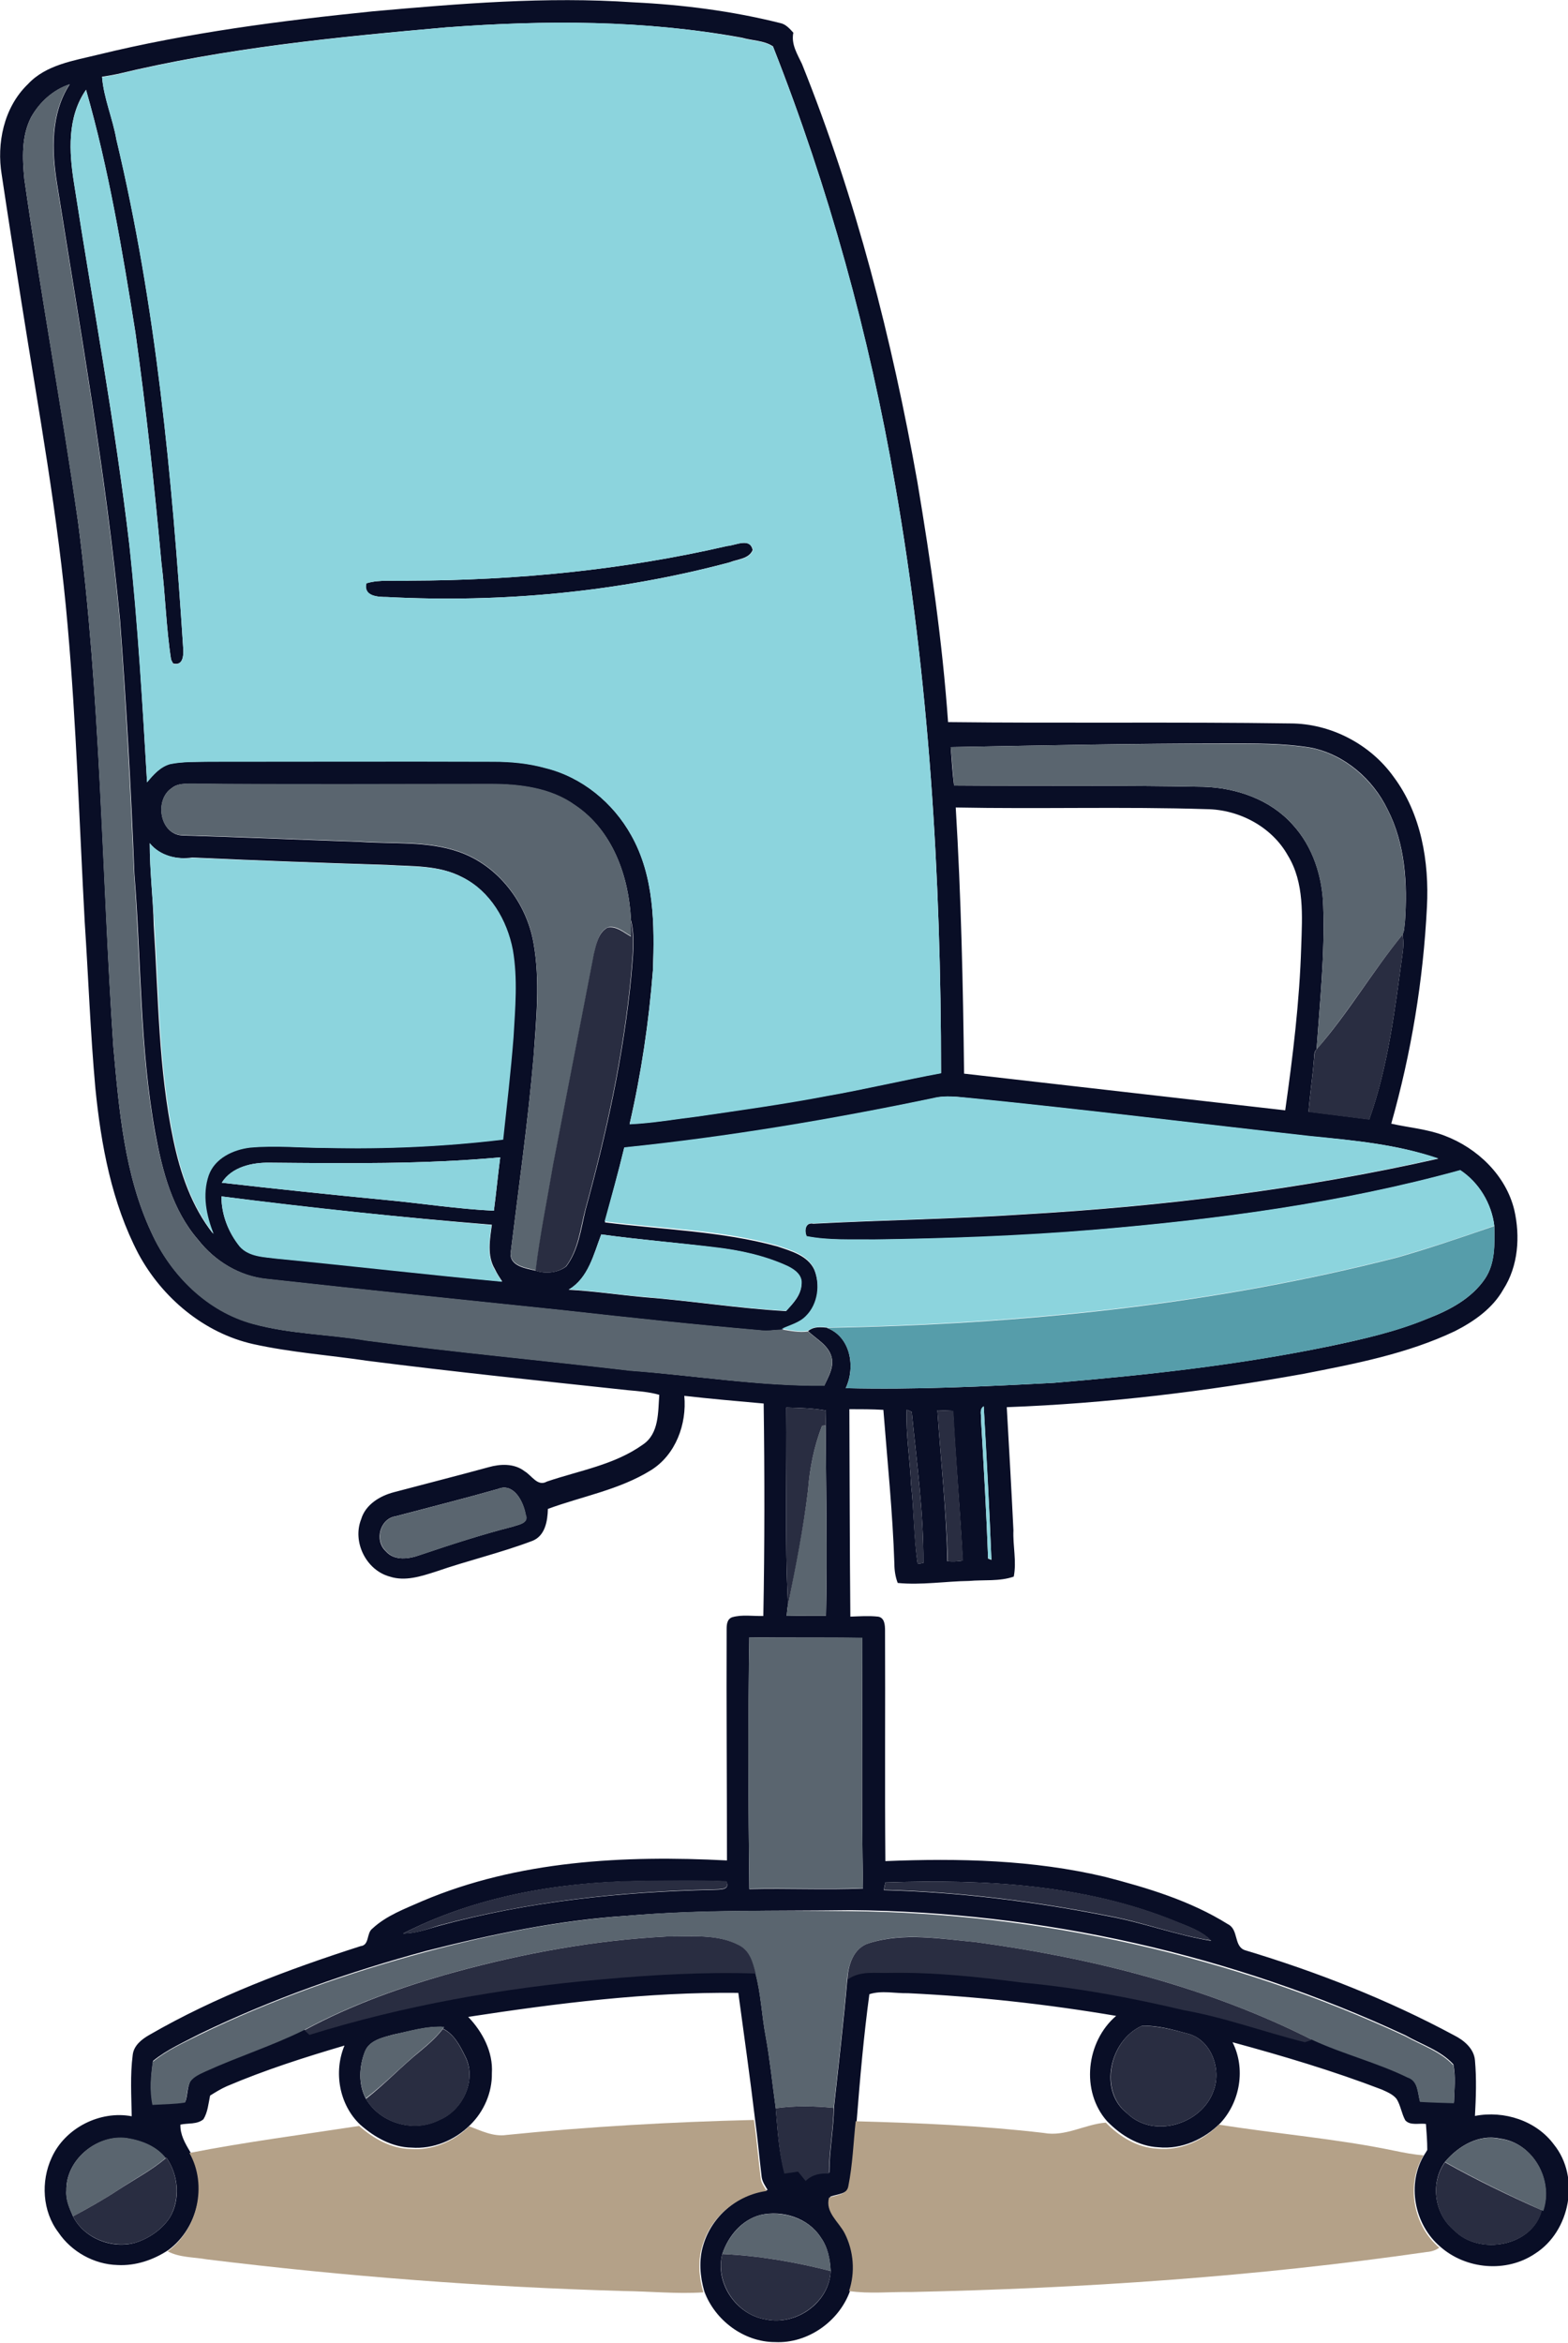 <?xml version="1.0" encoding="utf-8"?>
<!-- Generator: Adobe Illustrator 19.2.0, SVG Export Plug-In . SVG Version: 6.00 Build 0)  -->
<svg version="1.1" id="Layer_1" xmlns="http://www.w3.org/2000/svg" xmlns:xlink="http://www.w3.org/1999/xlink" x="0px" y="0px"
	 viewBox="0 0 470.2 702.5" enable-background="new 0 0 470.2 702.5" xml:space="preserve">
<g>
	<g>
		<path fill="#090E26" d="M111.8,3.4c25.9-2.3,52-4.5,78.1-2.7c14.8,0.7,29.6,2.6,44,6.2c1.7,0.3,2.9,1.7,4,2.9
			c-0.7,3.5,1.2,6.4,2.6,9.4c16.2,40.3,27,82.6,34.6,125.3c4,23.9,7.5,47.9,9.2,72c34.2,0.4,68.4-0.1,102.6,0.4c12.1,0,24,6.2,31,16
			c8.3,11.1,10.7,25.5,10,39c-1.1,22-4.7,43.8-10.7,65c5.3,1.2,10.8,1.6,16,3.6c9.8,3.7,18.4,11.9,20.9,22.3
			c1.8,7.9,1.2,16.8-3.3,23.8c-3.2,5.7-8.8,9.6-14.5,12.5c-14.3,6.8-30,9.8-45.4,12.8c-29.4,5.3-59.2,8.9-89,10
			c0.7,12.3,1.4,24.6,2,36.9c-0.2,4.7,1,9.3,0.1,13.9c-4.3,1.5-9,0.9-13.4,1.3c-7.1,0.1-14.3,1.3-21.4,0.6c-0.7-1.8-1-3.8-1-5.7
			c-0.5-15.4-2.1-30.8-3.3-46.2c-3.4-0.2-6.8-0.2-10.2-0.2c0.1,20.7,0.1,41.5,0.3,62.2c2.8-0.1,5.5-0.3,8.3,0c2,0.3,2.1,2.6,2.1,4.2
			c0.1,23-0.1,46.1,0.1,69.1c22-0.9,44.3-0.4,65.8,4.7c12.8,3.3,25.7,7.2,36.9,14.2c3.3,1.6,1.7,6.6,5.1,7.8
			c21.6,6.5,42.8,14.8,62.7,25.5c3,1.5,6,4,6.3,7.5c0.5,5.6,0.3,11.2,0,16.7c8.7-1.7,18.4,1.4,23.7,8.6c7.9,9.8,4.9,26-5.7,32.7
			c-8.6,5.8-20.7,4.7-28.4-2.1c-7.8-6.6-10.2-18.9-4.7-27.7c0.2-0.3,0.6-0.9,0.8-1.3c0-2.6-0.2-5.2-0.4-7.8c-2-0.3-4.7,0.6-6.2-1.1
			c-1.1-2-1.4-4.5-2.6-6.4c-1.1-1.4-2.9-2.1-4.4-2.8c-14.6-5.6-29.7-10.1-44.8-14.2c4,7.9,2.3,17.9-3.7,24.3
			c-4.8,4.8-11.6,7.9-18.5,7.2c-6-0.3-11.3-3.6-15.4-7.8c-8-9-6.3-23.9,2.7-31.6c-20.6-3.5-41.5-5.8-62.4-6.8
			c-3.8,0.1-7.9-0.9-11.6,0.3c-1.7,12.6-2.8,25.2-3.8,37.9c-0.7,6.4-0.9,12.9-2.1,19.3c-0.4,2.8-3.8,2.7-5.8,3.5
			c-1.3,4.4,2.8,7.2,4.7,10.7c2.7,5.3,3.2,11.6,1.3,17.3c-3.2,9.3-12.7,16.1-22.6,15.6c-9.3,0-18-6.5-21.2-15.2
			c-1.3-4.5-1.7-9.4-0.3-13.9c2.5-8.6,10.4-15.3,19.3-16.5c-0.7-1.2-1.6-2.4-1.8-3.9c-0.7-5.8-1.2-11.6-2-17.4
			c-1.5-12.6-3.3-25.2-5-37.8c-27.2-0.3-54.2,3.1-81,7.2c4.3,4.5,7.5,10.5,7.1,16.9c0.1,5.8-2.4,11.5-6.5,15.5
			c-4.6,4.6-11.1,7.3-17.6,6.8c-5.8-0.1-11.1-3.1-15.4-6.9c-6.3-6-8-15.8-4.7-23.7c-11.9,3.5-23.8,7.3-35.3,12.2
			c-1.8,0.8-3.4,1.8-5,2.8c-0.5,2.4-0.7,5-2,7.1c-1.9,1.6-4.6,1.1-6.9,1.6c-0.1,3,1.4,5.6,2.9,8.1c5.5,9.7,2.4,22.9-6.5,29.5
			c-4.5,3-9.9,4.8-15.3,4.5c-7-0.2-13.8-4-17.7-9.8c-4.8-6.3-5.3-15.3-2-22.4c4-8.9,14.5-14.2,24-12.4c-0.1-6.1-0.5-12.3,0.3-18.4
			c0.3-2.8,2.7-4.7,5-6c19.9-11.5,41.5-19.6,63.3-26.6c2.8-0.3,1.7-3.9,3.6-5.3c4.2-3.9,9.7-5.9,14.9-8.2
			c28.7-12.2,60.6-13.8,91.4-12.2c0-23.1-0.2-46.2-0.1-69.3c0-1.4,0.1-3,1.6-3.6c3-0.9,6.3-0.3,9.4-0.4c0.4-21.2,0.4-42.5,0.1-63.7
			c-7.9-0.7-15.9-1.4-23.8-2.3c0.8,8.5-2.6,17.7-10,22.3c-9.5,5.9-20.6,7.8-30.9,11.6c-0.1,3.6-0.8,8.1-4.7,9.6
			c-9.5,3.6-19.4,5.9-28.9,9.2c-4.4,1.4-9.2,3-13.8,1.5c-7.1-1.9-11.3-10.4-8.6-17.2c1.3-4.4,5.6-7,9.8-8.1
			c9.4-2.5,18.9-4.9,28.4-7.5c3.5-1,7.7-1.2,10.8,1.2c2.2,1.3,3.9,4.7,6.7,3.1c9.7-3.3,20.3-5,28.8-11.1c4.9-3.3,4.5-9.8,4.9-14.9
			c-3.1-0.9-6.3-1.1-9.5-1.4c-26-2.8-52.1-5.5-78-8.8c-11.4-1.7-22.9-2.5-34.2-5c-14.8-3.3-27.4-13.9-34.5-27.1
			c-8-15.3-11.2-32.6-12.9-49.6c-1.5-16.6-2.1-33.3-3.2-49.9c-1.6-29.5-2.5-59.1-5.1-88.6c-2.8-32.7-8.8-65-13.9-97.4
			c-2-12.7-4-25.4-5.9-38.1C-1,43.2,1,32.3,8.4,25.2c5.4-5.8,13.7-7,21-8.8C56.4,9.8,84.2,6.2,111.8,3.4z M133.9,8.2
			c-33.1,2.9-66.4,6.2-98.7,14c-1.5,0.3-3.1,0.6-4.6,0.8c0.5,6.4,3.2,12.5,4.3,18.8c11.9,49.8,16.7,101,20,152c0.2,2.1,0.3,6-3,5.1
			c-0.2-0.3-0.5-0.9-0.6-1.2c-1.5-9.6-1.7-19.4-2.9-29.1c-2.1-23.1-4.6-46.1-7.8-69c-3.9-24.4-8-48.9-14.8-72.7
			c-5.7,8.2-5.1,18.6-3.6,28c5.6,36.1,12.3,72.1,16.6,108.5c2.6,23.7,3.9,47.4,5.3,71.1c1.9-2.3,4-4.7,7-5.5c3.9-0.7,8-0.6,11.9-0.7
			c28.3,0,56.7-0.1,85,0c5.2,0,10.5,0.5,15.5,1.9c11,2.7,20.3,10.4,25.8,20.2c6.9,12.2,7,26.7,6.5,40.4c-1.2,15.5-3.5,31-7,46.2
			c6.8-0.3,13.5-1.5,20.2-2.3c13.1-1.9,26.1-3.8,39.1-6.2c11.4-2,22.7-4.7,34.1-6.8c0-59.1-3.6-118.3-13.8-176.5
			c-7.8-44.8-19.9-88.9-36.6-131.3c-2.7-1.8-6.2-1.7-9.3-2.6C193.3,6,163.4,6,133.9,8.2z M9.3,35.2c-2.9,5.7-2.6,12.3-2,18.5
			c4.9,34.3,11.2,68.4,16.1,102.7c6.8,52.2,7.1,105,10.6,157.5c1.7,18.8,3.3,38.3,11.4,55.6c5.8,12.8,16.8,23.6,30.5,27.4
			c11.1,3.1,22.8,3.1,34.1,5c26.2,3.5,52.6,5.9,78.9,9c19.4,1.5,38.8,4.7,58.3,4.5c1.2-2.6,2.9-5.4,2.2-8.4
			c-0.9-3.7-4.6-5.5-7.1-7.9c1.8-1.5,3.9-1.2,6.1-1h-0.5c7.2,2.6,8.7,11.8,5.7,18.1c20.8,0.5,41.7-0.5,62.5-1.6
			c27.7-2.3,55.5-5.4,82.7-11c10-2.1,20-4.4,29.4-8.3c6.5-2.5,13.1-6,17.1-11.9c3.1-4.6,2.9-10.4,2.8-15.8
			c-0.8-6.7-4.6-13-10.2-16.7c-35.9,9.9-73,14.8-110,17.9c-22,1.9-44,2.6-66,2.9c-6.7-0.1-13.4,0.3-20-1c-0.8-1.7-0.4-4.3,2-3.8
			c21-1.1,42.1-1.4,63.2-2.8c41.7-2.4,83.4-7.5,124.2-16.7c-12.3-4.3-25.4-5.5-38.3-6.7c-34-3.8-67.9-8-101.9-11.4
			c-3.7-0.4-7.5-1-11.2,0c-30.6,6.4-61.5,11.7-92.7,14.8c-1.8,7.5-3.9,15-5.8,22.4c17.3,2.2,34.9,2.6,51.7,7.2
			c4.1,1.4,9.1,2.7,11.1,7c1.9,4.6,1.2,10.5-2.4,14.1c-1.9,2.1-4.8,2.7-7.3,3.9c-2.2,0.1-4.4,0.4-6.5,0.2c-19.7-1.7-39.4-3.8-59-6
			c-29.6-3.1-59.3-6.1-88.9-9.4c-8.2-0.8-15.7-5.4-20.7-11.8c-7.7-8.9-10.7-20.5-12.8-31.8c-4.7-25.7-4.2-51.9-6.3-77.9
			c-1-25.4-2.4-50.8-4.3-76.1c-4.2-43.9-12-87.3-18.9-130.9c-1.6-10-1.9-20.9,3.8-29.7C15.9,26.9,11.8,30.7,9.3,35.2z M285.1,224
			c0.3,3.8,0.5,7.7,1,11.5c24.9,0.2,49.9-0.1,74.8,0.4c9.9,0.3,20,3.8,26.7,11.3c6.1,6.6,9,15.7,9.2,24.6c0.5,14.3-1,28.5-2,42.8
			c-0.9,0.8-0.6,2.1-0.8,3.2c-0.4,5.2-1.2,10.4-1.6,15.5c6.1,0.8,12.1,1.5,18.2,2.3c5.7-16,7.7-33,10-49.8c0.3-1.9,0.3-3.8,0-5.7
			c0.6-1.1,0.5-2.5,0.7-3.7c0.8-11.4,0.1-23.4-5.2-33.7c-4.4-9.1-12.8-16.4-22.8-18.5c-8.4-1.4-17-1.3-25.5-1.3
			C340.3,222.9,312.7,223.5,285.1,224z M51.5,236.3c-5.3,3.5-3.6,14.1,3.4,14.2c17.7,0.5,35.4,1.3,53.1,1.9c9.9,0.7,20.1-0.3,29.6,3
			c11.8,4.1,20.3,15.3,22.4,27.4c2,11.3,0.8,22.8,0,34.1c-1.7,19.7-4.5,39.3-6.9,59c-0.1,3.8,4.7,4.4,7.6,5.1c3,1,6.6,0.6,9.1-1.3
			c3.7-4.9,4.4-11.2,5.8-17c6.3-22.9,11.4-46.2,13.7-69.9c0.4-5.6,1.3-11.4-0.1-17c-0.6-13-5.5-26.8-16.7-34.3
			c-7.4-5.3-16.7-6.4-25.5-6.4c-29.7,0-59.3,0.3-89-0.1C55.8,235,53.3,234.8,51.5,236.3z M286.6,242.1c1.6,26.6,2.2,53.2,2.5,79.8
			c32.1,3.7,64.2,7.3,96.3,11c2.3-16.3,4.3-32.6,4.8-49.1c0.3-9.2,1-19.1-4-27.3c-4.8-8.6-14.6-13.8-24.4-13.9
			C336.8,241.8,311.7,242.6,286.6,242.1z M44.9,252.8c0,8.2,1,16.4,1.2,24.6c1.4,21.5,1.4,43.3,5.9,64.5c2.1,10,5.5,19.9,11.9,28
			c-2.2-5.5-3.5-11.9-1.5-17.6c1.9-5.1,7.4-7.7,12.4-8.3c7.7-0.7,15.4,0.1,23.1,0.1c17.6,0.4,35.3-0.4,52.8-2.5
			c1.1-10.2,2.3-20.4,3.1-30.7c0.5-8.7,1.3-17.5-0.2-26.2c-1.6-8.9-6.7-17.5-15-21.7c-7-3.7-15-3.2-22.7-3.7
			c-19.4-0.6-38.8-1.3-58.2-2.2C53.1,257.8,48,256.7,44.9,252.8z M80.9,348.6c-5.3-0.1-11.4,1.3-14.4,6c16.5,1.9,32.9,3.6,49.4,5.2
			c10.7,1,21.4,2.7,32.2,3.2c0.7-5.3,1.2-10.7,1.9-16C127.1,349.1,104,348.8,80.9,348.6z M66.4,358.7c0,5.5,2.1,10.9,5.6,15
			c2.8,3.1,7.3,3.1,11.1,3.6c22.5,2.1,45,4.8,67.5,6.9c-0.8-1.2-1.6-2.4-2.2-3.7c-2.4-4-1.5-8.9-0.9-13.3
			C120.4,365,93.3,362.2,66.4,358.7z M180.3,370.1c-2.3,6-3.8,13.1-9.8,16.6c7.5,0.4,14.9,1.5,22.4,2.2c14.3,1.1,28.5,3.4,42.8,4.2
			c2.1-2.3,4.6-4.8,4.6-8.2c0.3-2.5-2.1-4.1-4.1-5.2c-6.7-3.1-14-4.8-21.3-5.6C203.4,372.6,191.8,371.7,180.3,370.1z M235.8,422
			c0.2,19.7-0.5,39.5,0.5,59.1c-0.2,1.1-0.3,2.3-0.4,3.4c3.9-0.1,7.9-0.1,11.8-0.1c0.4-19,0-38-0.1-57c0-1.5,0.1-3,0.1-4.5
			C243.8,422.2,239.8,422.1,235.8,422z M294.2,425.9c0.8,13.8,1.6,27.6,2.1,41.4c0.3,0.1,0.8,0.3,1,0.4c-0.6-15.4-1.5-30.7-2.3-46
			C293.5,422.5,294.4,424.5,294.2,425.9z M271.9,422.7c-0.3,7.5,1,14.8,1.3,22.3c0.9,7.9,0.8,16,2,23.9c0.4-0.1,1.3-0.2,1.7-0.3
			c0.1-15.1-2-30.2-3.5-45.3C273,423.1,272.3,422.8,271.9,422.7z M281.1,422.8c1,15.1,2.7,30.1,3,45.3c1.5,0.1,3.1,0.1,4.6-0.2
			c-0.8-15-2.1-29.9-2.9-44.9C284.2,422.9,282.6,422.9,281.1,422.8z M149.4,446.4c-10.2,2.9-20.5,5.5-30.7,8.2
			c-4.8,0.7-6.5,7.3-3,10.5c2.6,3,7,2.3,10.3,1.1c9.2-3.1,18.4-6.1,27.8-8.5c1.7-0.6,4.9-1,3.8-3.6
			C157,450.3,154.1,444.5,149.4,446.4z M224.7,490.9c-0.4,25.2-0.3,50.3,0,75.5c11.4-0.3,22.8,0.3,34.1-0.2
			c-0.5-25-0.2-50.1-0.2-75.1C247.3,490.9,236,491.1,224.7,490.9z M120.9,579.7c3.7,0,7.2-1.3,10.7-2.3
			c26.8-7.3,54.6-10.2,82.4-10.8c1.7-0.1,5.1,0.2,3.8-2.5c-9-0.4-18-0.2-26.9-0.1C166.8,564.4,142.4,568.7,120.9,579.7z
			 M265.5,564.4c-0.1,0.6-0.4,1.7-0.5,2.3c22.6,0.6,45.1,3.4,67.3,7.8c10.4,1.9,20.4,5.7,30.9,7.4c-2.8-2.9-6.7-4.2-10.4-5.7
			C325.3,564.9,294.9,563.4,265.5,564.4z M188,574.4c-20.3,1.3-40.4,5.5-60.1,10.5c-23.3,6.3-46.3,14.4-68,24.9
			c-4.8,2.5-9.8,4.7-14,8.1c-0.6,4.3-1,8.7-0.1,12.9c3.3-0.2,6.5-0.2,9.8-0.7c0.7-2,0.5-4.3,1.5-6.2c1.2-1.6,3.1-2.4,4.8-3.2
			c9.7-4.3,19.8-7.5,29.3-12.3c0.4,0.4,1.2,1.1,1.5,1.4c28.3-8.8,57.7-14,87.2-16.6c15.5-1.4,31-2.3,46.6-1.8
			c1.7,6.2,1.9,12.7,3.1,19c1.3,7.1,2,14.3,3,21.4c0.6,6.6,0.9,13.3,2.7,19.6c1.3-0.2,2.7-0.4,4.1-0.6c0.8,0.9,1.5,1.8,2.3,2.8
			c1.9-1.9,4.4-2.4,7-2.2c0-6.6,1.3-13.1,1.4-19.7c1.4-12.8,2.9-25.6,4-38.4c3.7-2.9,8.6-1.8,12.9-2.1c13.2-0.2,26.3,1.2,39.3,2.9
			c16.4,1.6,32.7,4.5,48.7,8.3c12.3,2.2,24.1,6.5,36.3,9.6c0.5-0.2,1.6-0.5,2.2-0.7c9.3,4.3,19.4,6.8,28.6,11.3c3.1,1,3,4.7,3.7,7.3
			c3.4,0.2,6.8,0.3,10.2,0.4c0.1-3.8,0.6-7.7-0.2-11.4c-3.9-4.2-9.5-5.9-14.4-8.7c-51.9-24.2-109.1-37-166.4-37.5
			C232.7,573,210.3,572.5,188,574.4z M342.4,607.4c-9.6,4.3-13.2,19.5-4.3,26.3c7.9,7.6,22.3,3.2,25.8-6.8
			c2.5-6.5-0.7-15.5-7.9-17.2C351.6,608.5,347.1,607.2,342.4,607.4z M118,610c-3.2,0.9-7.3,1.7-8.6,5.2c-1.7,4.4-2,9.7,0.3,14
			c4.3,7.4,14.4,10.3,22,6.4c7.1-2.9,11.4-12.1,7.8-19.1c-1.6-3.2-3.3-6.6-6.7-8.3l0.4-0.5C128,607.4,123,609,118,610z M19.9,656.8
			c-0.2,2.7,0.9,5.2,2,7.7c3.3,6.6,11.7,9.9,18.7,7.9c4.1-1.3,7.9-3.9,10.3-7.5c3.3-5.5,2.6-12.8-1-18l-0.2,0.2
			c-2.8-3.6-7.3-5.3-11.7-6C29,639.9,19.7,647.6,19.9,656.8z M433.3,648.2c-4.5,6.3-3.2,15.6,2.8,20.5c7.5,7.7,23.6,4.8,26.2-6.1
			l0.4,0.2c3.2-9.1-3-20.4-12.9-21.6C443.5,639.8,437.3,643.4,433.3,648.2z M216.6,675.8c-2.3,8.7,4.2,18.2,13,19.6
			c9.1,2,19.1-5,19.5-14.5c-0.2-3.6-0.9-7.2-3-10.1c-3.8-5.9-11.5-8.2-18.1-6.7C222.4,665.6,218.4,670.4,216.6,675.8z"/>
	</g>
	<path fill="#090E26" d="M218.1,163.7c2.6-0.2,6.8-2.6,7.6,1.2c-1.1,2.7-4.5,2.7-6.9,3.7c-33.4,8.9-68.3,12.2-102.8,10.4
		c-2.7,0-7.1-0.2-6.2-4.1c4.2-1.3,8.7-0.5,13-0.8C154.9,174,186.9,170.9,218.1,163.7z"/>
</g>
<g>
	<g>
		<path fill="#8CD4DD" d="M133.9,8.2c29.5-2.2,59.4-2.3,88.6,3.2c3.1,0.9,6.6,0.8,9.3,2.6c16.7,42.3,28.9,86.4,36.6,131.3
			c10.2,58.2,13.8,117.4,13.8,176.5c-11.4,2.1-22.7,4.8-34.1,6.8c-13,2.5-26.1,4.3-39.1,6.2c-6.7,0.8-13.4,2-20.2,2.3
			c3.5-15.2,5.8-30.7,7-46.2c0.5-13.6,0.4-28.1-6.5-40.4c-5.4-9.8-14.8-17.5-25.8-20.2c-5-1.4-10.3-1.9-15.5-1.9
			c-28.3-0.1-56.7,0-85,0c-4,0.1-8-0.1-11.9,0.7c-3,0.8-5.1,3.2-7,5.5c-1.4-23.7-2.8-47.5-5.3-71.1c-4.2-36.3-11-72.3-16.6-108.5
			c-1.5-9.4-2.1-19.8,3.6-28c6.9,23.8,10.9,48.3,14.8,72.7c3.2,22.9,5.7,46,7.8,69c1.2,9.7,1.4,19.4,2.9,29.1
			c0.2,0.3,0.5,0.9,0.6,1.2c3.2,0.9,3.2-3.1,3-5.1c-3.3-51-8.1-102.1-20-152c-1.1-6.4-3.8-12.4-4.3-18.8c1.5-0.2,3.1-0.5,4.6-0.8
			C67.6,14.4,100.8,11.2,133.9,8.2z M218.1,163.7c-31.2,7.2-63.2,10.3-95.2,10.4c-4.3,0.3-8.8-0.5-13,0.8c-0.9,3.9,3.5,4.1,6.2,4.1
			c34.5,1.8,69.4-1.5,102.8-10.4c2.4-0.9,5.8-0.9,6.9-3.7C224.9,161.1,220.6,163.5,218.1,163.7z"/>
	</g>
	<path fill="#8CD4DD" d="M44.9,252.8c3.1,3.8,8.3,5,13,4.4c19.4,0.9,38.8,1.6,58.2,2.2c7.6,0.5,15.7,0,22.7,3.7
		c8.2,4.1,13.3,12.8,15,21.7c1.5,8.7,0.7,17.5,0.2,26.2c-0.8,10.3-2,20.5-3.1,30.7c-17.5,2.1-35.2,2.9-52.8,2.5
		c-7.7,0-15.4-0.8-23.1-0.1c-5.1,0.6-10.6,3.2-12.4,8.3c-2,5.8-0.7,12.1,1.5,17.6c-6.4-8.1-9.8-18-11.9-28
		c-4.5-21.2-4.5-43-5.9-64.5C45.8,269.2,44.9,261,44.9,252.8z"/>
	<path fill="#8CD4DD" d="M187.2,344c31.1-3.2,62-8.4,92.7-14.8c3.7-0.9,7.5-0.3,11.2,0c34,3.4,67.9,7.6,101.9,11.4
		c12.9,1.3,25.9,2.5,38.3,6.7c-40.8,9.2-82.4,14.3-124.2,16.7c-21,1.4-42.1,1.7-63.2,2.8c-2.4-0.4-2.7,2.2-2,3.8
		c6.6,1.3,13.4,0.9,20,1c22-0.3,44.1-1.1,66-2.9c37-3.1,74.1-8,110-17.9c5.6,3.7,9.4,10,10.2,16.7c-9.6,3.4-19.3,6.6-29,9.4
		c-55.7,14.3-113.3,20-170.7,21.1c-2.1-0.2-4.3-0.5-6.1,1c-2.6,0.5-5.3-0.2-7.9-0.6c2.5-1.2,5.3-1.8,7.3-3.9
		c3.6-3.6,4.3-9.5,2.4-14.1c-2-4.3-7-5.6-11.1-7c-16.9-4.7-34.5-5-51.7-7.2C183.3,358.9,185.4,351.5,187.2,344z"/>
	<path fill="#8CD4DD" d="M80.9,348.6c23.1,0.2,46.2,0.5,69.1-1.6c-0.7,5.3-1.2,10.7-1.9,16c-10.8-0.5-21.5-2.2-32.2-3.2
		c-16.5-1.6-33-3.3-49.4-5.2C69.5,349.8,75.6,348.5,80.9,348.6z"/>
	<path fill="#8CD4DD" d="M66.4,358.7c26.9,3.4,54,6.3,81,8.6c-0.6,4.4-1.5,9.3,0.9,13.3c0.7,1.3,1.5,2.5,2.2,3.7
		c-22.5-2.1-45-4.7-67.5-6.9c-3.8-0.5-8.3-0.5-11.1-3.6C68.5,369.6,66.4,364.2,66.4,358.7z"/>
	<path fill="#8CD4DD" d="M180.3,370.1c11.5,1.6,23.2,2.5,34.7,3.9c7.3,0.9,14.6,2.5,21.3,5.6c2,1,4.3,2.6,4.1,5.2
		c-0.1,3.4-2.5,5.9-4.6,8.2c-14.3-0.8-28.5-3-42.8-4.2c-7.5-0.6-14.9-1.8-22.4-2.2C176.4,383.1,178,376.1,180.3,370.1z"/>
	<path fill="#8CD4DD" d="M294.2,425.9c0.2-1.4-0.7-3.4,0.8-4.3c0.9,15.3,1.7,30.7,2.3,46c-0.3-0.1-0.8-0.3-1-0.4
		C295.8,453.5,295,439.7,294.2,425.9z"/>
</g>
<g>
	<path fill="#5A656F" d="M9.3,35.2c2.5-4.6,6.6-8.3,11.6-10C15.1,34,15.4,44.9,17,54.9c6.9,43.5,14.7,87,18.9,130.9
		c1.9,25.3,3.2,50.7,4.3,76.1c2,25.9,1.6,52.2,6.3,77.9c2.2,11.3,5.2,22.9,12.8,31.8c5,6.4,12.5,11,20.7,11.8
		c29.6,3.3,59.3,6.3,88.9,9.4c19.7,2.2,39.3,4.3,59,6c2.2,0.3,4.4-0.1,6.5-0.2c2.6,0.4,5.2,1,7.9,0.6c2.6,2.4,6.2,4.2,7.1,7.9
		c0.6,3-1.1,5.8-2.2,8.4c-19.5,0.2-38.9-3.1-58.3-4.5c-26.3-3.1-52.6-5.5-78.9-9c-11.3-1.9-23-2-34.1-5
		c-13.8-3.7-24.7-14.6-30.5-27.4c-8.1-17.4-9.7-36.8-11.4-55.6c-3.6-52.5-3.8-105.3-10.6-157.5C18.4,122.1,12.2,88,7.3,53.7
		C6.7,47.5,6.4,40.9,9.3,35.2z"/>
	<path fill="#5A656F" d="M285.1,224c27.6-0.5,55.1-1.1,82.7-1c8.5,0,17.1-0.1,25.5,1.3c10,2.1,18.4,9.5,22.8,18.5
		c5.3,10.4,5.9,22.3,5.2,33.7c-0.2,1.2-0.1,2.6-0.7,3.7c-9.1,11.1-16.4,23.6-25.8,34.4c1-14.2,2.5-28.5,2-42.8
		c-0.3-8.9-3.1-18-9.2-24.6c-6.7-7.5-16.8-11-26.7-11.3c-24.9-0.5-49.8-0.2-74.8-0.4C285.7,231.7,285.5,227.8,285.1,224z"/>
	<path fill="#5A656F" d="M51.5,236.3c1.8-1.5,4.3-1.4,6.5-1.4c29.7,0.3,59.3,0.1,89,0.1c8.8,0,18.2,1.1,25.5,6.4
		c11.2,7.5,16.1,21.4,16.7,34.3c0,1.7,0,3.3,0.1,5c-2.2-1.2-4.4-3.3-7-2.7c-2.9,1.4-3.4,5-4.1,7.8c-4.1,21-8.1,42-12.2,63
		c-1.8,10.7-4,21.4-5.3,32.1c-2.9-0.8-7.6-1.3-7.6-5.1c2.4-19.6,5.2-39.2,6.9-59c0.9-11.3,2-22.8,0-34.1
		c-2.1-12.1-10.6-23.3-22.4-27.4c-9.5-3.3-19.7-2.3-29.6-3c-17.7-0.6-35.4-1.4-53.1-1.9C47.9,250.5,46.1,239.8,51.5,236.3z"/>
	<path fill="#5A656F" d="M246.5,427.5c0.3,0,0.8,0,1.1-0.1c0.1,19,0.5,38,0.1,57c-3.9,0-7.9,0-11.8,0.1c0.1-1.1,0.2-2.3,0.4-3.4
		c2.2-11.4,4.6-22.9,6-34.4C242.8,440.2,244.1,433.7,246.5,427.5z"/>
	<path fill="#5A656F" d="M149.4,446.4c4.7-1.9,7.6,3.9,8.3,7.7c1.1,2.6-2.1,3-3.8,3.6c-9.4,2.4-18.6,5.4-27.8,8.5
		c-3.4,1.2-7.7,1.9-10.3-1.1c-3.5-3.2-1.9-9.8,3-10.5C129,451.9,139.2,449.3,149.4,446.4z"/>
	<path fill="#5A656F" d="M224.7,490.9c11.3,0.2,22.6,0,33.9,0.1c0,25.1-0.3,50.1,0.2,75.1c-11.4,0.5-22.8-0.1-34.1,0.2
		C224.4,541.2,224.2,516,224.7,490.9z"/>
	<path fill="#5A656F" d="M188,574.4c22.3-2,44.6-1.5,67-1.4c57.3,0.6,114.4,13.4,166.4,37.5c4.8,2.7,10.5,4.5,14.4,8.7
		c0.8,3.7,0.3,7.6,0.2,11.4c-3.4-0.1-6.8-0.2-10.2-0.4c-0.7-2.7-0.6-6.3-3.7-7.3c-9.2-4.5-19.3-7-28.6-11.3
		c-31.4-15.9-66-24.6-100.8-29.3c-10.6-1-21.7-3.1-32.1,0.3c-4.7,1.4-6.3,6.6-6.6,11c-1.1,12.8-2.6,25.6-4,38.4
		c-5.8-0.6-11.6-0.7-17.4,0.1c-1-7.1-1.7-14.3-3-21.4c-1.2-6.3-1.4-12.8-3.1-19c-0.8-3.2-1.7-7-5-8.5c-6.6-3.5-14.4-2.5-21.6-2.6
		c-21.5,1.1-42.9,5-63.7,10.7c-15.5,4.3-30.9,9.7-45.1,17.4c-9.5,4.7-19.6,7.9-29.3,12.3c-1.7,0.8-3.7,1.6-4.8,3.2
		c-1,1.9-0.8,4.1-1.5,6.2c-3.2,0.5-6.5,0.5-9.8,0.7c-0.9-4.3-0.5-8.7,0.1-12.9c4.2-3.5,9.2-5.7,14-8.1c21.8-10.6,44.7-18.6,68-24.9
		C147.7,579.9,167.7,575.8,188,574.4z"/>
	<path fill="#5A656F" d="M118,610c5-1.1,10-2.7,15.2-2.3l-0.4,0.5c-1.9,2.5-4.3,4.6-6.7,6.6c-5.6,4.6-10.6,9.9-16.4,14.3
		c-2.3-4.3-2-9.5-0.3-14C110.7,611.7,114.7,610.9,118,610z"/>
	<path fill="#5A656F" d="M19.9,656.8c-0.2-9.2,9.1-17,18.1-15.8c4.4,0.7,8.9,2.4,11.7,6c-4.3,3.7-9.4,6.3-14.1,9.5
		c-4.4,2.9-9,5.5-13.7,8C20.8,662.1,19.6,659.6,19.9,656.8z"/>
	<path fill="#5A656F" d="M433.3,648.2c4-4.8,10.2-8.4,16.6-6.9c9.9,1.1,16.1,12.4,12.9,21.6l-0.4-0.2
		C452.5,658.2,442.7,653.5,433.3,648.2z"/>
	<path fill="#5A656F" d="M216.6,675.8c1.8-5.3,5.8-10.2,11.4-11.7c6.6-1.4,14.4,0.9,18.1,6.7c2.1,2.9,2.9,6.5,3,10.1
		C238.5,678.2,227.6,676.3,216.6,675.8z"/>
</g>
<g>
	<path fill="#292D41" d="M189.1,275.8c1.4,5.6,0.5,11.4,0.1,17c-2.3,23.7-7.4,47-13.7,69.9c-1.5,5.8-2.1,12.1-5.8,17
		c-2.6,2-6.1,2.3-9.1,1.3c1.3-10.8,3.5-21.4,5.3-32.1c4.1-21,8.1-42,12.2-63c0.7-2.8,1.3-6.3,4.1-7.8c2.7-0.5,4.8,1.5,7,2.7
		C189.2,279.1,189.2,277.5,189.1,275.8z"/>
	<path fill="#292D41" d="M394.8,314.6c9.5-10.8,16.7-23.3,25.8-34.4c0.3,1.9,0.3,3.8,0,5.7c-2.3,16.7-4.3,33.8-10,49.8
		c-6.1-0.8-12.2-1.5-18.2-2.3c0.4-5.2,1.2-10.4,1.6-15.5C394.2,316.8,394,315.4,394.8,314.6z"/>
	<path fill="#292D41" d="M235.8,422c4,0.1,8,0.2,11.9,0.9c0,1.5-0.1,3-0.1,4.5c-0.3,0-0.8,0.1-1.1,0.1c-2.4,6.2-3.7,12.7-4.2,19.3
		c-1.4,11.6-3.7,23-6,34.4C235.3,461.5,236,441.7,235.8,422z"/>
	<path fill="#292D41" d="M271.9,422.7c0.4,0.1,1.1,0.4,1.5,0.6c1.5,15.1,3.6,30.1,3.5,45.3c-0.4,0.1-1.3,0.2-1.7,0.3
		c-1.3-7.9-1.1-16-2-23.9C272.9,437.5,271.6,430.1,271.9,422.7z"/>
	<path fill="#292D41" d="M281.1,422.8c1.6,0.1,3.2,0.1,4.8,0.2c0.8,15,2,29.9,2.9,44.9c-1.5,0.3-3.1,0.3-4.6,0.2
		C283.8,453,282.1,437.9,281.1,422.8z"/>
	<path fill="#292D41" d="M120.9,579.7c21.5-11.1,45.9-15.3,70-15.8c9-0.1,18-0.3,26.9,0.1c1.3,2.7-2.1,2.4-3.8,2.5
		c-27.8,0.6-55.6,3.6-82.4,10.8C128.1,578.4,124.6,579.8,120.9,579.7z"/>
	<path fill="#292D41" d="M265.5,564.4c29.4-1,59.7,0.4,87.3,11.7c3.6,1.5,7.6,2.8,10.4,5.7c-10.5-1.6-20.5-5.5-30.9-7.4
		c-22.2-4.4-44.7-7.2-67.3-7.8C265.2,566.1,265.4,565,265.5,564.4z"/>
	<path fill="#292D41" d="M136.3,591.3c20.8-5.7,42.1-9.6,63.7-10.7c7.2,0.1,15-0.9,21.6,2.6c3.3,1.6,4.2,5.3,5,8.5
		c-15.6-0.5-31.1,0.4-46.6,1.8c-29.5,2.6-58.9,7.8-87.2,16.6c-0.4-0.4-1.2-1.1-1.5-1.4C105.5,601,120.8,595.6,136.3,591.3z"/>
	<path fill="#292D41" d="M260.6,582.6c10.4-3.3,21.5-1.3,32.1-0.3c34.7,4.7,69.4,13.4,100.8,29.3c-0.6,0.2-1.7,0.5-2.2,0.7
		c-12.1-3-23.9-7.4-36.3-9.6c-16-3.8-32.3-6.8-48.7-8.3c-13-1.7-26.2-3.1-39.3-2.9c-4.3,0.2-9.2-0.8-12.9,2.1
		C254.3,589.2,255.9,584,260.6,582.6z"/>
	<path fill="#292D41" d="M342.4,607.4c4.6-0.1,9.2,1.1,13.6,2.3c7.2,1.7,10.4,10.7,7.9,17.2c-3.5,10-17.9,14.4-25.8,6.8
		C329.3,626.8,332.9,611.6,342.4,607.4z"/>
	<path fill="#292D41" d="M126.1,614.9c2.4-2,4.8-4.1,6.7-6.6c3.4,1.6,5.1,5.1,6.7,8.3c3.6,7.1-0.7,16.2-7.8,19.1
		c-7.6,3.9-17.7,0.9-22-6.4C115.5,624.8,120.4,619.5,126.1,614.9z"/>
	<path fill="#292D41" d="M232.6,632.1c5.8-0.8,11.6-0.7,17.4-0.1c-0.1,6.6-1.4,13.1-1.4,19.7c-2.6-0.2-5.1,0.3-7,2.2
		c-0.8-0.9-1.5-1.9-2.3-2.8c-1.4,0.2-2.7,0.4-4.1,0.6C233.5,645.4,233.2,638.7,232.6,632.1z"/>
	<path fill="#292D41" d="M49.7,647.1l0.2-0.2c3.6,5.2,4.2,12.5,1,18c-2.4,3.6-6.2,6.2-10.3,7.5c-7,1.9-15.4-1.3-18.7-7.9
		c4.7-2.5,9.3-5.1,13.7-8C40.3,653.4,45.3,650.8,49.7,647.1z"/>
	<path fill="#292D41" d="M436.1,668.8c-6-4.9-7.3-14.2-2.8-20.5c9.4,5.3,19.2,10,29.1,14.4C459.7,673.5,443.6,676.4,436.1,668.8z"/>
	<path fill="#292D41" d="M216.6,675.8c11,0.5,21.9,2.4,32.5,5.1c-0.4,9.4-10.5,16.5-19.5,14.5C220.8,694,214.4,684.4,216.6,675.8z"
		/>
</g>
<g>
	<path fill="#569DAA" d="M419.1,377c9.8-2.8,19.4-6.1,29-9.4c0.1,5.3,0.4,11.1-2.8,15.8c-4,5.9-10.6,9.4-17.1,11.9
		c-9.4,4-19.5,6.2-29.4,8.3c-27.3,5.7-55,8.7-82.7,11c-20.8,1.1-41.6,2.1-62.5,1.6c3-6.3,1.5-15.4-5.7-18.1h0.5
		C305.8,397.1,363.4,391.3,419.1,377z"/>
</g>
<g>
	<path fill="#B4A188" d="M151.9,640.1c24.7-2.5,49.4-3.9,74.2-4.5c0.8,5.8,1.3,11.6,2,17.4c0.1,1.4,1,2.6,1.8,3.9
		c-8.9,1.2-16.8,7.8-19.3,16.5c-1.4,4.5-1,9.4,0.3,13.9c-7.9,0.5-15.9-0.3-23.8-0.4c-41.8-1.2-83.6-4.4-125.1-9.5
		c-3.9-0.7-8.1-0.5-11.7-2.4c8.9-6.6,12-19.8,6.5-29.5c16.9-3.3,34-5.5,50.9-8.1c4.3,3.8,9.6,6.8,15.4,6.9c6.5,0.5,13-2.2,17.6-6.8
		C144.2,638.8,147.9,640.7,151.9,640.1z"/>
	<path fill="#B4A188" d="M256.6,636c18.8,0.5,37.7,1.3,56.4,3.5c6.5,1.2,12.3-2.6,18.6-3.1c4.1,4.2,9.4,7.5,15.4,7.8
		c6.9,0.7,13.7-2.3,18.5-7.2c17.5,2.8,35.2,4.2,52.5,7.8c2.9,0.6,5.9,1.2,8.9,1.4c-5.4,8.8-3.1,21.1,4.7,27.7
		c-1.1,0.8-2.4,1.2-3.8,1.3c-51.3,7.4-103.1,10.9-154.8,12c-6.1-0.1-12.3,0.6-18.4-0.3c1.9-5.6,1.4-12-1.3-17.3
		c-1.8-3.5-5.9-6.3-4.7-10.7c2.1-0.8,5.4-0.8,5.8-3.5C255.7,648.9,255.9,642.4,256.6,636z"/>
</g>
</svg>
